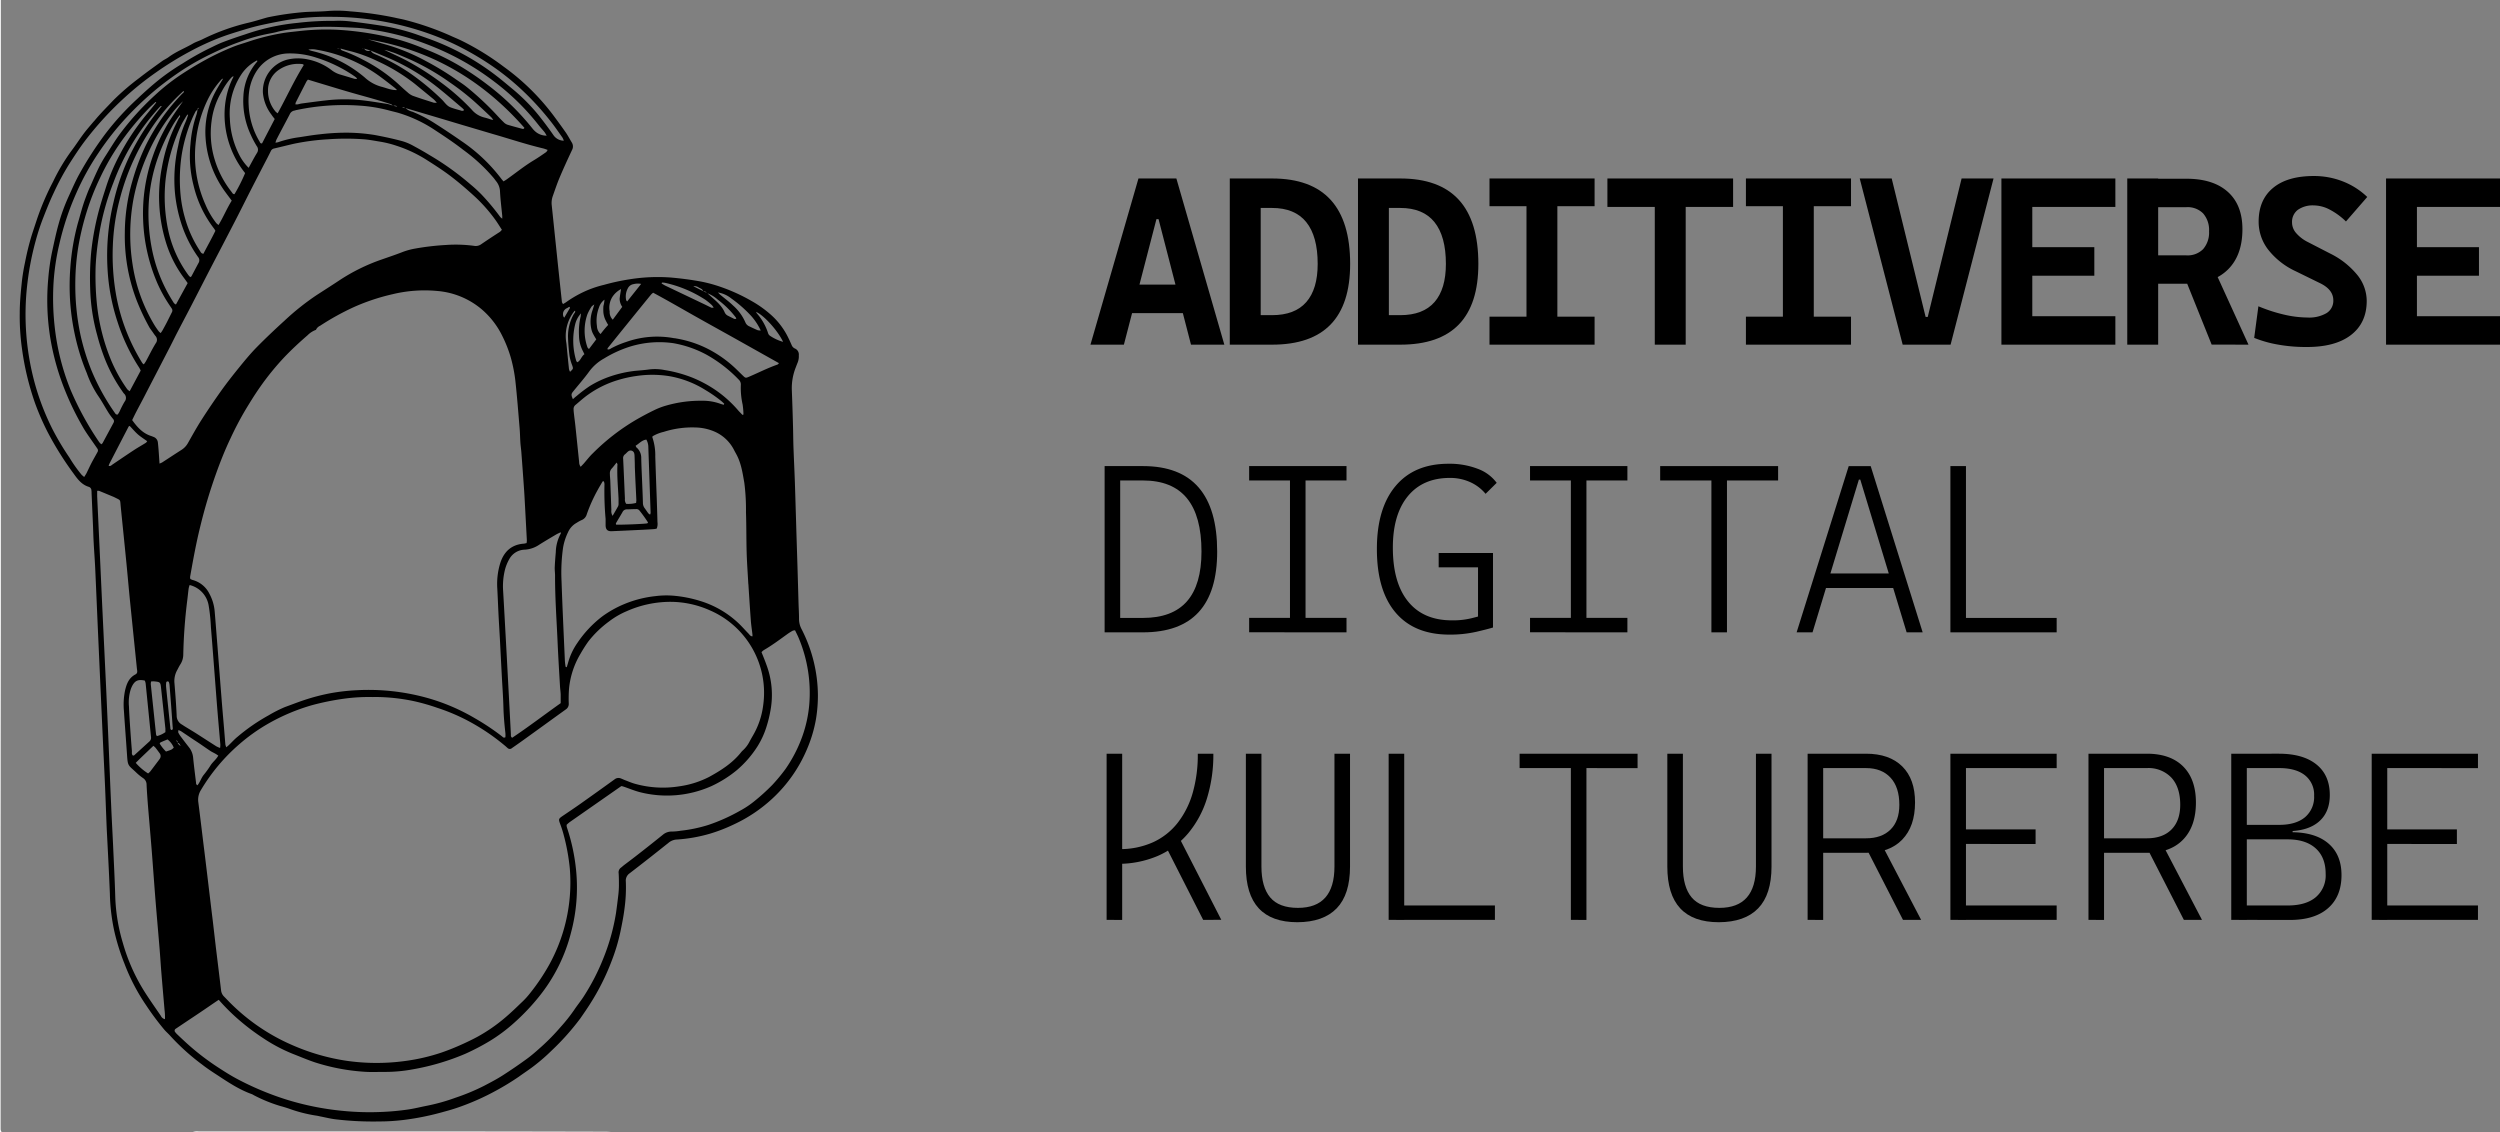 <?xml version="1.0" encoding="UTF-8"?> <svg xmlns="http://www.w3.org/2000/svg" id="Слой_1" data-name="Слой 1" viewBox="0 0 803.17 363.7"><rect x="0" y="0" width="803.17" height="363.7" fill="#808080" stroke="none"/><defs><style>.cls-1{fill:#fff;}</style></defs><path class="cls-1" d="M2.07,3.85c0,4.29,0,8.57,0,12.85l0,111.93q0,37.85,0,75.7Q2,256,2,307.75l0,57.59c0,.4,0,.81,0,1.21a1.61,1.61,0,0,0,.34,1H1.8V5.07c0-.4,0-.81,0-1.21Z" transform="translate(-1.8 -3.85)"></path><path class="cls-1" d="M63.71,367.55a4.21,4.21,0,0,1,1.86-.2l18,0q23.24,0,46.47,0,33.17,0,66.32.09c.85,0,1.7.09,2.55.14Z" transform="translate(-1.8 -3.85)"></path><path d="M182.69,101.54c.42-.26.73-.42,1-.62a35.82,35.82,0,0,1,7.25-4,34.76,34.76,0,0,1,4.95-1.57A70.13,70.13,0,0,1,204,93.59a56.93,56.93,0,0,1,13.3-.58c3.29.29,6.55.71,9.79,1.31A45.88,45.88,0,0,1,233.27,96a57.54,57.54,0,0,1,10.07,4.6,35.48,35.48,0,0,1,5.93,4.2,23.77,23.77,0,0,1,5.21,6.45c.6,1.11,1.13,2.27,1.64,3.43a2,2,0,0,0,1,1.11,2.09,2.09,0,0,1,1.31,2.21,5.31,5.31,0,0,1-.32,2.2q-.33.81-.63,1.62a18.16,18.16,0,0,0-1.3,7.11q.23,5.81.38,11.61c.07,2.31.07,4.62.15,6.93.14,3.82.33,7.63.46,11.44.14,4,.24,8,.37,12,.14,4.85.3,9.7.45,14.55q.18,6.08.35,12.14c.05,1.67.16,3.35.16,5a7,7,0,0,0,.8,3.33,47.13,47.13,0,0,1,5.27,21.34,47.1,47.1,0,0,1-.62,7.59,43.54,43.54,0,0,1-3,9.93,45.81,45.81,0,0,1-10.88,15.49,47.66,47.66,0,0,1-12.6,8.47,52.22,52.22,0,0,1-7.59,2.94,49.13,49.13,0,0,1-10.56,1.87,4.47,4.47,0,0,0-2.68,1q-6.24,5-12.54,9.84a2.84,2.84,0,0,0-1.24,2.65,50,50,0,0,1-.42,8.65c-.3,2.47-.79,4.91-1.29,7.34a60.82,60.82,0,0,1-2.88,9.62,74.37,74.37,0,0,1-6.83,13.61c-1,1.59-2.1,3.18-3.19,4.75a79.88,79.88,0,0,1-9.34,10.45,59.57,59.57,0,0,1-5.22,4.56c-1.67,1.32-3.48,2.48-5.2,3.73a83.65,83.65,0,0,1-7.23,4.42,78.74,78.74,0,0,1-10.7,4.89,61.19,61.19,0,0,1-5.94,1.89,85.58,85.58,0,0,1-12.88,2.66,65,65,0,0,1-8.13.52,101.75,101.75,0,0,1-14.18-.71c-1.54-.2-3.06-.58-4.59-.88-.51-.1-1-.24-1.53-.3A46,46,0,0,1,94.58,360c-.87-.29-1.76-.57-2.65-.8a47.88,47.88,0,0,1-8.34-3.37c-.31-.15-.6-.36-.92-.48-4-1.43-7.51-3.77-11-6.07-1.65-1.07-3.29-2.14-4.84-3.35a72.11,72.11,0,0,1-10.28-9.24c-.61-.7-1.32-1.3-1.93-2a86.09,86.09,0,0,1-5.9-7.92,63.57,63.57,0,0,1-6.94-13.34A69.81,69.81,0,0,1,38.52,303a62.26,62.26,0,0,1-1.42-12c-.28-6.88-.64-13.74-1-20.62-.2-4.62-.35-9.24-.55-13.86s-.44-9.24-.65-13.86q-.72-15.67-1.42-31.35c-.37-8.2-.71-16.4-1.08-24.6-.13-2.89-.36-5.77-.51-8.65-.1-1.74-.14-3.47-.21-5.2-.15-3.52-.31-7.05-.46-10.57,0-.29,0-.58-.05-.87a1.19,1.19,0,0,0-.87-1.17c-2.27-.69-3.59-2.48-4.86-4.26A102.14,102.14,0,0,1,17,142.46a82.62,82.62,0,0,1-3.87-8.89,88.53,88.53,0,0,1-4.29-17.84,75.33,75.33,0,0,1-.7-11.24c0-3.3.31-6.57.65-9.85a62.37,62.37,0,0,1,1.05-6.5A87,87,0,0,1,12,79.39c.55-1.71,1.12-3.41,1.68-5.11a84.26,84.26,0,0,1,5.18-12.09A62.18,62.18,0,0,1,24.9,52.1c1.22-1.6,2.3-3.32,3.51-4.94,1-1.38,2.17-2.7,3.26-4,.19-.23.4-.43.58-.65,1.88-2.28,4-4.36,6-6.48a78.5,78.5,0,0,1,8.26-7.1c2.4-1.89,4.9-3.66,7.38-5.45.66-.47,1.43-.79,2.07-1.27,2.43-1.8,5.26-2.88,7.85-4.38.9-.52,1.91-.82,2.85-1.27a69.45,69.45,0,0,1,14.61-5.33c2.08-.47,4.11-1.13,6.17-1.71.22-.06.45-.12.67-.16A96,96,0,0,1,99.44,7.74c2.53-.18,5.08-.13,7.61-.35a39.11,39.11,0,0,1,7.26.11,110.07,110.07,0,0,1,14.23,2c1.18.29,2.38.47,3.55.79a91.32,91.32,0,0,1,14.37,5c1.15.54,2.33,1,3.48,1.56a84.05,84.05,0,0,1,13.7,8.44,74.17,74.17,0,0,1,16,15.7c1.38,1.86,2.74,3.72,4.06,5.62.66,1,1.18,2,1.79,3a2.39,2.39,0,0,1,.07,2.46c-1.35,2.88-2.68,5.77-3.92,8.7-.85,2-1.55,4.11-2.28,6.17a6.53,6.53,0,0,0-.3,2.91q.54,5.1,1.06,10.18c.41,3.85.8,7.7,1.21,11.55.33,3.1.67,6.21,1,9.31A2.81,2.81,0,0,0,182.69,101.54Zm-117.06-63a.48.48,0,0,0-.41.56c-.2.19-.48.34-.59.57-.43.82-.83,1.65-1.19,2.5a50.52,50.52,0,0,0-3.22,11.13,52.56,52.56,0,0,0-.42,13,40.69,40.69,0,0,0,1.4,7.49,37.5,37.5,0,0,0,4.85,10.68c.23.38.42.84,1.1.91C68.41,82.92,69.8,80.48,71,78a6.81,6.81,0,0,0-.39-.66A36.37,36.37,0,0,1,64,63.5a38.06,38.06,0,0,1-1-13.41,37.79,37.79,0,0,1,1.94-9.47,8.52,8.52,0,0,0,.3-1.52l.46-.54,0-.15ZM131,38.19l-1.55,0c-.36-.54-.89-.41-1.4-.34-.21-.18-.4-.45-.64-.53q-2.72-.87-5.46-1.66c-2.76-.79-5.55-1.54-8.31-2.35-3.21-.93-6.4-1.92-9.61-2.88l-3.29-1a5,5,0,0,0-.47.58c-1.16,2.26-2.32,4.52-3.46,6.78a2,2,0,0,0-.09.59,3.89,3.89,0,0,0,.69,0c.45-.08.89-.23,1.35-.29,2.62-.34,5.25-.71,7.89-1a51.87,51.87,0,0,1,9.49-.21c3.4.26,6.75.85,10.11,1.36a12.27,12.27,0,0,1,1.81.58l1.44.33,1.51,0a.77.77,0,0,0,1,.35,4.66,4.66,0,0,0,2.24,1.22,42.78,42.78,0,0,1,7.5,3.92q4.23,2.7,8.35,5.57a53.84,53.84,0,0,1,12.76,12.08c.2.28.44.52.7.84.33-.21.63-.37.9-.56,3-2.11,5.78-4.4,8.91-6.27,1.34-.8,2.61-1.7,3.89-2.58a2.42,2.42,0,0,0,.47-.7,13.44,13.44,0,0,0-1.27-.45c-5.5-1.3-10.87-3.1-16.3-4.66-3.38-1-6.75-2-10.12-3q-9-2.7-18.09-5.38ZM58.8,242.47c.05-.29.18-.61-.42-.78l.45.75a2.24,2.24,0,0,0,1,1.06C59.52,242.87,59.31,242.52,58.8,242.47Zm60-223-.58,0,0,.07.58-.1c.49.87,1.26.86,2.09.67a3.62,3.62,0,0,0,.64.75,10.69,10.69,0,0,0,1.41.67,67.77,67.77,0,0,1,10.18,5.55,81.45,81.45,0,0,1,10.57,8.68c.91.87,1.58,2.06,2.79,2.55s2.42.76,3.63,1.13l.17,0c.23,0,.47.09.57-.33a7.12,7.12,0,0,0-.55-.56c-2.47-2.08-4.9-4.21-7.43-6.24a69.77,69.77,0,0,0-16.1-9.76c-2-.85-3.93-1.65-5.92-2.46ZM227.73,97.39,229,98c.47.43.93.86,1.4,1.27,1.64,1.45,3.33,2.86,4.22,4.94a2.18,2.18,0,0,0,1.07,1.09c.66.35,1.34.66,2,1a2.16,2.16,0,0,0,.64,0,1.68,1.68,0,0,0-.12-.43,29.57,29.57,0,0,0-5.75-5.7A11,11,0,0,0,228.9,98a1.33,1.33,0,0,0-1.22-.61c-.19-.72-.88-.86-1.4-1.16a2.39,2.39,0,0,0-1.74-.42ZM111.14,19.44h-.89v.12l.93-.14c.12.55.58.67,1,.82A49.22,49.22,0,0,1,118.36,23a51.7,51.7,0,0,1,11,7.48c1.11,1,2.2,2.05,3.34,3a5.81,5.81,0,0,0,1.71,1.14c2.23.8,4.48,1.5,6.74,2.22a4.16,4.16,0,0,0,1,0c-.48-.5-.75-.86-1.09-1.14-2-1.65-4-3.27-6-4.92a59.63,59.63,0,0,0-12.11-7.34,46,46,0,0,0-8.77-3.2C113.15,20,112.16,19.7,111.14,19.44Zm-7.75,90.35a7.42,7.42,0,0,0-2.76,1.75c-2.57,2.23-5.07,4.54-7.42,7a85.48,85.48,0,0,0-7.77,9.53c-1.67,2.36-3.18,4.81-4.68,7.28a104.27,104.27,0,0,0-4.92,9.36c-1.74,3.65-3.23,7.41-4.6,11.22a168.38,168.38,0,0,0-5.15,17.26c-1.3,5.28-2.27,10.63-3.22,16a2.27,2.27,0,0,0,.08.67,6,6,0,0,0,.66.3,8.43,8.43,0,0,1,5.47,4.45,14.41,14.41,0,0,1,1.7,5.78c.32,3.74.6,7.49.9,11.24q.63,8.2,1.28,16.42c.26,3.34.56,6.68.84,10,.14,1.67.26,3.34.41,5a4.57,4.57,0,0,0,.3.88c.38-.33.64-.53.88-.77.92-.88,1.77-1.84,2.75-2.63a60.92,60.92,0,0,1,10-6.89A42.37,42.37,0,0,1,93.35,231c2-.72,4-1.51,6-2.18a65.48,65.48,0,0,1,8.88-2.31,64.39,64.39,0,0,1,8.09-.91A70.42,70.42,0,0,1,138.81,228a64.39,64.39,0,0,1,15.59,6.62,76.4,76.4,0,0,1,8.64,5.77c.29.23.55.64,1.13.31a9.26,9.26,0,0,0,0-1.3c-.3-2.7-.55-5.39-.63-8.12-.09-3.58-.36-7.15-.55-10.73q-.3-5.72-.59-11.42c-.14-2.6-.31-5.19-.44-7.78-.14-2.78-.24-5.55-.39-8.32a22.79,22.79,0,0,1,.93-8.22c1.1-3.47,3.34-5.92,7.42-6.29.34,0,.66-.12,1.05-.19a6.5,6.5,0,0,0,.09-.9l-.6-11.25c-.09-1.56-.16-3.12-.27-4.68q-.42-6.13-.89-12.27c-.07-1-.24-2.06-.31-3.09-.11-1.56-.12-3.12-.25-4.68-.43-5.12-.82-10.25-1.38-15.36a48,48,0,0,0-1.44-7.31,41.26,41.26,0,0,0-2.79-7.09,26.48,26.48,0,0,0-6.79-8.66,25.29,25.29,0,0,0-14.07-5.71A43.65,43.65,0,0,0,128,98.35a67.12,67.12,0,0,0-12.32,4.07,82.58,82.58,0,0,0-11.06,6.1,2.58,2.58,0,0,0-1.32,1.32Zm18.31,118a58.72,58.72,0,0,0-9.17.5A81.9,81.9,0,0,0,102,230.41a64.11,64.11,0,0,0-14,5.91,58.06,58.06,0,0,0-9.31,6.62,59.81,59.81,0,0,0-12.31,14.68,5.83,5.83,0,0,0-.87,3.94c.7,5.39,1.32,10.79,2,16.18q.83,6.81,1.64,13.61c.33,2.75.66,5.51,1,8.26l1,8.61c.56,4.59,1.13,9.18,1.67,13.77a3.32,3.32,0,0,0,.94,2c.9.9,1.75,1.84,2.68,2.72a64.14,64.14,0,0,0,19.5,13,68.44,68.44,0,0,0,16.93,4.9,67.65,67.65,0,0,0,19.17.09A61.89,61.89,0,0,0,143.65,342c1.91-.66,3.8-1.41,5.65-2.22s4-1.82,5.92-2.86a53.14,53.14,0,0,0,8.95-6.21c1.94-1.64,3.76-3.43,5.59-5.18a24.17,24.17,0,0,0,2.1-2.31,65.76,65.76,0,0,0,6.48-9.61,54.6,54.6,0,0,0,6.52-21.75,54.21,54.21,0,0,0,0-9,66.42,66.42,0,0,0-2-10.9c-.28-1.06-.61-2.11-1-3.14-.69-1.87-.72-1.87.95-3s3.65-2.45,5.44-3.72q5.51-3.9,11-7.87a2,2,0,0,1,2-.3c.43.16.85.37,1.28.54,1.08.4,2.14.88,3.25,1.18a33.14,33.14,0,0,0,14.25.82,30,30,0,0,0,9.55-3c3.85-2.11,7.57-4.46,10.36-8a5.82,5.82,0,0,1,.6-.62,9.56,9.56,0,0,0,2-2.63c.32-.61.67-1.22,1-1.8a25.48,25.48,0,0,0,3.44-9.93,28.85,28.85,0,0,0-17.24-30.61,31.23,31.23,0,0,0-12.45-2.68,34.6,34.6,0,0,0-14.14,3,25.76,25.76,0,0,0-5.68,3.3,33.49,33.49,0,0,0-6.7,6.49,46.64,46.64,0,0,0-2.5,3.94A26.72,26.72,0,0,0,184.62,225a43.39,43.39,0,0,0-.1,4.84,2.08,2.08,0,0,1-.92,1.91q-4.17,3-8.31,6l-5.63,4.06c-1.12.8-2.25,1.6-3.39,2.38a1,1,0,0,1-1.42-.05c-.23-.18-.43-.38-.65-.57a68.57,68.57,0,0,0-10.82-7.48,62.5,62.5,0,0,0-11.1-4.84,67.29,67.29,0,0,0-7.49-2.14A61.2,61.2,0,0,0,121.7,227.77Zm-68.65-75a8.86,8.86,0,0,0,.87-.39c2.08-1.35,4.15-2.72,6.25-4.06a6.08,6.08,0,0,0,2.07-2.26c1.4-2.47,2.77-4.95,4.29-7.33q3.09-4.81,6.41-9.47c1.85-2.58,3.82-5.08,5.82-7.54,1.79-2.2,3.6-4.39,5.58-6.4,2.88-2.92,5.87-5.74,8.9-8.5a81.27,81.27,0,0,1,10.29-8.19c2.47-1.6,5-3.2,7.41-4.81a60.75,60.75,0,0,1,13.33-6.57c2.24-.78,4.48-1.53,6.69-2.39a22.5,22.5,0,0,1,4.32-1.19,82.77,82.77,0,0,1,9.81-1.14,44.2,44.2,0,0,1,9,.28,3,3,0,0,0,2.28-.5c2-1.37,4-2.69,6.05-4a4.51,4.51,0,0,0,.62-.66c-.76-1.16-1.44-2.3-2.22-3.36a50,50,0,0,0-6.68-7.49c-2.43-2.21-4.92-4.37-7.54-6.36-2.44-1.86-5-3.49-7.6-5.15a42.36,42.36,0,0,0-9.84-4.64,33.24,33.24,0,0,0-5.2-1.3c-1.77-.28-3.53-.64-5.31-.77a79.28,79.28,0,0,0-11.43,0A74.19,74.19,0,0,0,96.4,50c-2.2.49-4.37,1.06-6.57,1.56a1.43,1.43,0,0,0-1,.79c-.36.73-.72,1.45-1.09,2.17Q84.85,60.07,82,65.63c-1.59,3.14-3.16,6.3-4.78,9.43-2.49,4.83-5,9.63-7.51,14.45-2.18,4.21-4.33,8.43-6.51,12.64-1.43,2.77-2.9,5.52-4.33,8.29-.83,1.59-1.61,3.2-2.43,4.79q-3.86,7.47-7.73,14.93c-1,2-2.1,4-3.14,6-.45.86-.86,1.74-1.31,2.65,1.64,2.29,3.42,4.29,6.18,5.14.22.07.43.17.64.25A2.11,2.11,0,0,1,52.52,146c.1.86.17,1.73.24,2.59C52.86,149.9,52.94,151.21,53.05,152.78Zm19,172.28c-2,1.32-3.84,2.62-5.75,3.9-1.62,1.1-3.26,2.18-4.89,3.27l-3.16,2.12a.69.69,0,0,0-.22,1,6.13,6.13,0,0,0,.8.89c.84.8,1.68,1.59,2.53,2.37s1.63,1.47,2.47,2.18a79.76,79.76,0,0,0,7.92,5.9c2,1.3,4,2.58,6.07,3.69a94.31,94.31,0,0,0,15.78,6.65,89.28,89.28,0,0,0,18.14,3.68,87.28,87.28,0,0,0,13.33.33c2.54-.12,5.08-.36,7.6-.72,2.16-.3,4.3-.85,6.45-1.27a62,62,0,0,0,9-2.54,67.68,67.68,0,0,0,9.27-3.87c2-1.05,4-2.09,5.89-3.3q4-2.56,7.86-5.38c1.63-1.19,3.14-2.55,4.65-3.9a68.07,68.07,0,0,0,6.16-6.32,53.26,53.26,0,0,0,4.3-5.42c1.06-1.59,2.29-3.06,3.29-4.68a69.32,69.32,0,0,0,6.07-11.85,67.24,67.24,0,0,0,4.1-14.66q.42-3,.76-6c.1-.92.16-1.85.17-2.77,0-1.33,0-2.66-.09-4a1.86,1.86,0,0,1,.78-1.8c.32-.24.61-.52.93-.77,1.24-.94,2.49-1.87,3.72-2.83,3-2.32,5.91-4.63,8.85-7A4.33,4.33,0,0,1,217.7,271a18.41,18.41,0,0,0,2.76-.26,45.9,45.9,0,0,0,9-1.89,58.3,58.3,0,0,0,10.1-4.54,29,29,0,0,0,4.6-3.07,64.59,64.59,0,0,0,5.76-5.22,56.34,56.34,0,0,0,4.2-5.06,44.65,44.65,0,0,0,5.46-10.59,40.68,40.68,0,0,0,2.22-10.3,45.5,45.5,0,0,0-3.39-21.21c-.34-.84-.78-1.65-1.18-2.51a2.78,2.78,0,0,0-.74.12,18,18,0,0,0-1.61,1c-2.53,1.82-5,3.68-7.73,5.26a4.3,4.3,0,0,0-.7.64c.55,1.38,1.09,2.66,1.56,4a27.51,27.51,0,0,1,1.3,14.84,38.58,38.58,0,0,1-1.19,4.88,26.71,26.71,0,0,1-3,6.6,33.81,33.81,0,0,1-6.57,7.56,37.68,37.68,0,0,1-8.18,5.15,35.1,35.1,0,0,1-23.21,1.89c-1.61-.44-3.17-1.08-4.75-1.63-.32-.11-.64-.2-.88-.27a1.14,1.14,0,0,0-.27.11L184.78,268a11.71,11.71,0,0,0-.93.82,2.38,2.38,0,0,0,0,.5,6,6,0,0,0,.24.83,62.25,62.25,0,0,1,2.8,13.37,56.08,56.08,0,0,1-1.64,19.95A53.79,53.79,0,0,1,175,324a69.8,69.8,0,0,1-8,8.43,52.48,52.48,0,0,1-7.9,5.89,74.17,74.17,0,0,1-7.81,4.08,76.42,76.42,0,0,1-16.9,5,48.47,48.47,0,0,1-9.31.82c-2.08,0-4.17.1-6.24-.05a65.48,65.48,0,0,1-15.8-3c-2.42-.8-4.75-1.81-7.12-2.73a52,52,0,0,1-9.47-5A71.44,71.44,0,0,1,79,331.88,64.31,64.31,0,0,1,72.08,325.06ZM195.8,158.48l-.37,0c-.52.89-1.06,1.77-1.55,2.67a49.89,49.89,0,0,0-3.56,7.89,2.81,2.81,0,0,1-1.79,1.95,13.23,13.23,0,0,0-1.51.85,6.37,6.37,0,0,0-2.73,3,18.46,18.46,0,0,0-1.59,4.93,56.81,56.81,0,0,0-.49,10.9c.29,8.43.69,16.86,1.06,25.29a14.3,14.3,0,0,0,.19,1.73c0,.19,0,.49.42.5.16-.52.33-1.06.48-1.61a20.75,20.75,0,0,1,2.87-6.09,36,36,0,0,1,8-8.56,34.29,34.29,0,0,1,7.23-4.05,35.89,35.89,0,0,1,9.88-2.51,27.87,27.87,0,0,1,5.7-.15,40.56,40.56,0,0,1,9.16,1.84,31.25,31.25,0,0,1,11.85,7c1.13,1.07,2.15,2.25,3.24,3.36.34.34.57.86,1.25.87a5,5,0,0,0,0-.57c-.17-1.49-.41-3-.52-4.47-.28-3.75-.51-7.5-.76-11.25,0-.17,0-.34-.05-.51-.18-3.35-.43-6.69-.53-10-.13-4.33-.07-8.67-.22-13a68.74,68.74,0,0,0-.53-9.51c-.55-3.13-1-6.29-2.54-9.14-.27-.51-.56-1-.82-1.53a12.69,12.69,0,0,0-6.21-5.8,16.31,16.31,0,0,0-6.23-1.33,30,30,0,0,0-10.09,1.41,12.69,12.69,0,0,0-3.62,1.44c0,.2-.08.33,0,.42a18.06,18.06,0,0,1,.9,6.15q.22,6.66.47,13.34c.08,2.54.17,5.09.23,7.63a4.06,4.06,0,0,1-.24,2.1,5.8,5.8,0,0,1-.81.16c-1.44.1-2.88.18-4.33.25-3.11.15-6.23.3-9.35.43-1.31.05-1.89-.53-1.93-1.86,0-.69,0-1.39,0-2.08a98.44,98.44,0,0,1-.36-11.26A4,4,0,0,0,195.8,158.48Zm-141,172.79a17.66,17.66,0,0,0-.13-2.86c-.33-3.91-.68-7.83-1-11.74-.22-2.6-.37-5.19-.58-7.78-.45-5.48-.94-10.95-1.38-16.42-.41-5.18-.77-10.37-1.18-15.56-.39-4.89-.83-9.79-1.23-14.68-.16-2.08-.31-4.15-.41-6.23a2.49,2.49,0,0,0-1.14-2.18,17.42,17.42,0,0,1-2.41-2c-2.4-2.22-2.49-1.88-2.73-5.44-.32-4.73-.69-9.46-1-14.18a22.46,22.46,0,0,1,.34-6.39c.49-2.2,1.24-4.23,3.44-5.33a1,1,0,0,0,.49-1c0-.29-.07-.58-.1-.86q-1.14-11.13-2.27-22.26c-.38-3.85-.71-7.71-1.09-11.56-.6-6.1-1.23-12.19-1.84-18.29-.22-2.31.07-1.83-2-2.9-.21-.1-.42-.2-.64-.28-1.44-.6-2.87-1.2-4.32-1.79a2.23,2.23,0,0,0-.6,0c0,.63,0,1.2,0,1.76q.8,17.16,1.58,34.3.38,8,.76,15.93c.23,4.91.48,9.82.69,14.72q.39,8.67.75,17.33c.23,5.66.45,11.32.71,17,.18,4.27.42,8.54.62,12.81.25,5.54.54,11.08.7,16.63a58.25,58.25,0,0,0,2.46,14.84,59.89,59.89,0,0,0,7.06,15.77c1.65,2.57,3.41,5.08,5.14,7.6A1.8,1.8,0,0,0,54.79,331.27ZM182.94,49.05a6.36,6.36,0,0,0-.44-1c-1.31-1.84-2.57-3.71-4-5.48a89.68,89.68,0,0,0-9.65-10.41,80.53,80.53,0,0,0-9.66-7.6c-2.06-1.39-4.18-2.68-6.35-3.9a86.79,86.79,0,0,0-8.55-4.2,94,94,0,0,0-35.6-7.2,80.32,80.32,0,0,0-15,1.07q-3.84.68-7.64,1.51c-1.81.39-3.6.87-5.36,1.4-2.71.83-5.43,1.63-8.07,2.64a81.73,81.73,0,0,0-9.75,4.48A104.24,104.24,0,0,0,52,27.06a98.33,98.33,0,0,0-9.88,7.88A104.87,104.87,0,0,0,28.9,49.37c-1.73,2.31-3.3,4.74-4.86,7.17a84.06,84.06,0,0,0-5,9.3c-1.19,2.5-2.22,5.08-3.23,7.66a72.71,72.71,0,0,0-2.46,7.39,91.75,91.75,0,0,0-2.72,13.76,84,84,0,0,0,2.57,33.14,80.18,80.18,0,0,0,5.49,14,85.51,85.51,0,0,0,5.42,9.07A44.3,44.3,0,0,0,28,156.36a9.08,9.08,0,0,0,.85.73c.3-.49.56-.86.76-1.25.56-1.14,1.08-2.3,1.67-3.42s1.23-2.21,1.84-3.33A1,1,0,0,0,33.1,148c-.66-.95-1.32-1.9-2-2.87-1-1.44-2-2.86-2.83-4.36a89.6,89.6,0,0,1-5.4-11.05,80,80,0,0,1-5-17.83,76.37,76.37,0,0,1-.57-18.5,69.86,69.86,0,0,1,1.18-8.4c.65-3,1.29-6.1,2.13-9.1a59.36,59.36,0,0,1,3.11-8.64c1.11-2.41,2.15-4.86,3.42-7.2a111.83,111.83,0,0,1,8.54-13.24A86.34,86.34,0,0,1,45.91,35.61c2.26-2.15,4.59-4.23,7-6.17a71.39,71.39,0,0,1,7.56-5.21,88.65,88.65,0,0,1,8.11-4.61c1.57-.74,3.1-1.56,4.71-2.18,2.37-.92,4.78-1.74,7.2-2.52A72.22,72.22,0,0,1,97.38,11.2a94,94,0,0,1,10.2-.65c.52,0,1,0,1.56,0a32.2,32.2,0,0,1,6,.28c2.87.33,5.73.73,8.58,1.17A67.29,67.29,0,0,1,135,14.69c1.42.49,2.83,1,4.24,1.5a79.81,79.81,0,0,1,22.11,12.08c1.87,1.44,3.69,3,5.5,4.49A59.4,59.4,0,0,1,175,41.08c1.59,2,3.08,4,4.55,6.11A4.07,4.07,0,0,0,182.94,49.05Zm-1,125.79c-.59.29-1.07.49-1.51.75-1.79,1.06-3.58,2.12-5.34,3.22a9.24,9.24,0,0,1-4.65,1.63,5.8,5.8,0,0,0-5,3A13.71,13.71,0,0,0,164,187a22,22,0,0,0-.56,6.71c.31,5.19.58,10.38.87,15.56q.36,6.49.7,13,.47,8.73.92,17.47c0,.39-.08.82.42,1.13,5.29-3.54,10.36-7.42,15.58-11.12,0-.92,0-1.78,0-2.64s-.17-1.84-.22-2.76c-.28-4.84-.58-9.69-.79-14.53-.31-7-.82-14-.8-21,0-.92-.14-1.84-.1-2.76.07-1.62.2-3.23.34-4.84a12.94,12.94,0,0,1,1.6-5.95S182,175.16,181.93,174.84ZM34.34,146.59c.24-.22.36-.28.41-.37,1.18-2.18,2.35-4.37,3.53-6.56a1,1,0,0,0-.09-1.14,22.75,22.75,0,0,1-1.45-1.94c-1.2-1.9-2.25-3.91-3.54-5.75a33.07,33.07,0,0,1-3.52-7.13,68.86,68.86,0,0,1-3-8.86,75,75,0,0,1-2.36-14.35,77,77,0,0,1,.08-10.74,74.65,74.65,0,0,1,2.36-14c.8-2.72,1.47-5.47,2.46-8.12.51-1.36,1-2.7,1.63-4,.93-2.11,1.86-4.23,2.88-6.3a42.46,42.46,0,0,1,2.19-3.74c1.46-2.28,2.86-4.63,4.47-6.8A88.71,88.71,0,0,1,51.56,34.46,66.42,66.42,0,0,1,59.69,28q4-2.66,8.15-4.93a82.57,82.57,0,0,1,8.93-4.21c1.55-.62,3.17-1.06,4.76-1.6a71.71,71.71,0,0,1,10.91-2.75c1.7-.29,3.43-.44,5.15-.64a76.3,76.3,0,0,1,12.46-.46,96.18,96.18,0,0,1,20.15,3.27,73.8,73.8,0,0,1,8,2.86,76.51,76.51,0,0,1,11.51,5.61,91.87,91.87,0,0,1,8.73,5.94,80.6,80.6,0,0,1,14.39,14,7,7,0,0,0,.94,1,5.41,5.41,0,0,0,3.66,1.34,12.91,12.91,0,0,0-.7-1.15c-.62-.76-1.3-1.47-1.9-2.25a76.65,76.65,0,0,0-14.19-13.92,85.15,85.15,0,0,0-16.77-10,100.62,100.62,0,0,0-10.53-4,81.89,81.89,0,0,0-11.48-2.62,44.52,44.52,0,0,0-5.15-.68c-3.46-.19-6.93-.36-10.39-.35A71.82,71.82,0,0,0,98,13,43.87,43.87,0,0,0,91.17,14c-1,.31-2.14.5-3.21.71a57.63,57.63,0,0,0-8.51,2.36,88.19,88.19,0,0,0-9.59,4,82.66,82.66,0,0,0-8.94,4.95q-4.35,2.84-8.42,6.1a101.79,101.79,0,0,0-10.1,9.49,90.22,90.22,0,0,0-9,11.42,82.41,82.41,0,0,0-7.17,13.05,89.19,89.19,0,0,0-5.39,16.27A74.67,74.67,0,0,0,19,94.72a83.17,83.17,0,0,0,.38,14.2,75.85,75.85,0,0,0,5.13,20.27,97.74,97.74,0,0,0,9.16,16.7A7,7,0,0,0,34.34,146.59Zm56-96.9a7.73,7.73,0,0,0,.81-.15A34.07,34.07,0,0,1,98,47.93c2.11-.32,4.22-.69,6.34-.91a73,73,0,0,1,8-.54,57.14,57.14,0,0,1,9.84.74c3,.56,6,1.2,8.94,2a16.76,16.76,0,0,1,3.19,1.32c1.84,1,3.64,2,5.41,3.09a88.69,88.69,0,0,1,13.23,9.46,44.47,44.47,0,0,1,3.57,3.28,73.55,73.55,0,0,1,6,7.2,3.89,3.89,0,0,0,.64.53c0-.42,0-.64,0-.85-.25-2.59-.58-5.17-.72-7.77a5.53,5.53,0,0,0-1.19-3.34c-.29-.36-.55-.74-.84-1.1A55.51,55.51,0,0,0,150.63,52c-2.87-2.24-5.9-4.26-8.94-6.25a43.82,43.82,0,0,0-11.52-5.52c-1-.32-2.13-.55-3.18-.84a48.8,48.8,0,0,0-9.74-1.61,72.65,72.65,0,0,0-20.16,1.42c-.22,0-.44.14-.67.17a2,2,0,0,0-1.55,1.23C93.47,43.29,92,46,90.61,48.71A6.82,6.82,0,0,0,90.3,49.69Zm144,84.18.13-.31-.74-.7a43.2,43.2,0,0,0-5.24-3.67,32.17,32.17,0,0,0-11.72-4.5,34.53,34.53,0,0,0-10.35-.07,38.33,38.33,0,0,0-6.25,1.38,32.75,32.75,0,0,0-9.43,4.64c-1.42,1-2.7,2.17-4,3.26a1.66,1.66,0,0,0-.66,1.52c0,.51.07,1,.13,1.55.14,1.26.32,2.52.45,3.78.41,3.85.8,7.7,1.2,11.55a2.44,2.44,0,0,0,.5,1.52c.33-.36.64-.68.94-1,1-1.13,1.89-2.33,3-3.38a68.71,68.71,0,0,1,13.93-10.77c1.84-1.06,3.73-2.07,5.65-3a23.19,23.19,0,0,1,3.86-1.5,39.64,39.64,0,0,1,11.62-1.57,16.44,16.44,0,0,1,5.94,1A10.88,10.88,0,0,0,234.25,133.87ZM62.72,191.8a7.91,7.91,0,0,0-.31,1.09c-.19,1.43-.32,2.87-.51,4.3a168.17,168.17,0,0,0-1.22,16.94,5.9,5.9,0,0,1-.9,3.1c-.38.58-.68,1.21-1,1.81a7.23,7.23,0,0,0-.93,4.33c.29,3.45.55,6.91.71,10.37a3.22,3.22,0,0,0,1.62,2.85c.3.17.58.38.87.56,1.23.76,2.47,1.49,3.69,2.26,2.2,1.4,4.37,2.82,6.56,4.21a10,10,0,0,0,1.21.53,7.27,7.27,0,0,0,.08-1.12c-.28-3.28-.58-6.56-.85-9.85-.31-3.74-.59-7.48-.88-11.23-.43-5.53-.84-11.06-1.3-16.59a57,57,0,0,0-.71-6.89A8.13,8.13,0,0,0,62.72,191.8Zm189.35-71.27-13.54-7.6c-4.48-2.51-9-5-13.45-7.51s-8.89-5.09-13.44-7.53a5.66,5.66,0,0,0-.7.62q-7,8.59-13.94,17.22c-.05.06,0,.21,0,.4a1.65,1.65,0,0,0,1.09-.34A29.29,29.29,0,0,1,203,113.7a29.69,29.69,0,0,1,15.35-1.2c.29,0,.58.07.86.12a35.36,35.36,0,0,1,9.38,3,38.14,38.14,0,0,1,9.86,6.94c.71.69,1.4,1.38,2.11,2.06s.84.71,1.82.29c3.08-1.31,6.05-2.84,9.22-3.94C251.71,120.91,251.78,120.8,252.07,120.53Zm-11.75,16.61.33-.11a25.13,25.13,0,0,0-.27-3.23,24.34,24.34,0,0,1-.58-6.19,2.15,2.15,0,0,0-.72-1.85,44,44,0,0,0-10.23-7.92,35.08,35.08,0,0,0-10.75-3.74,31.91,31.91,0,0,0-13.56,1,37.52,37.52,0,0,0-8.66,3.91,14.81,14.81,0,0,0-4.78,4.18c-1.59,2.2-3.39,4.24-5.1,6.35-.73.88-.76,1.18-.14,2.55.4-.35.77-.7,1.17-1a45.56,45.56,0,0,1,4.27-3.23,32.32,32.32,0,0,1,6.74-3.14,37.69,37.69,0,0,1,7.93-1.74c1.5-.13,3-.24,4.48-.45a15.63,15.63,0,0,1,4.83.2,42,42,0,0,1,9,2.46,40.34,40.34,0,0,1,7,3.7,37.81,37.81,0,0,1,7.84,7C239.53,136.32,239.93,136.72,240.32,137.14ZM52,36.78l-.22-.18c-.71.67-1.45,1.32-2.13,2A91.11,91.11,0,0,0,40.8,49.24a76.1,76.1,0,0,0-6.88,11.81,79.53,79.53,0,0,0-4.25,10.79,86.3,86.3,0,0,0-2.74,11.45A76,76,0,0,0,26,94.15a77.17,77.17,0,0,0,1.64,17.22,72.69,72.69,0,0,0,3.45,11.25,70.72,70.72,0,0,0,7.65,13.94c.19.29.41.58.92.43.17-.29.4-.62.58-1a33.05,33.05,0,0,1,1.58-3.08,1.88,1.88,0,0,0-.2-2.63c-.19-.21-.34-.47-.51-.7a50.17,50.17,0,0,1-5.59-10.34,67.76,67.76,0,0,1-2.5-7.74,61.77,61.77,0,0,1-2.25-15A92.85,92.85,0,0,1,31.08,85a85.7,85.7,0,0,1,2-11.6c.83-3.42,1.93-6.78,3-10.12A63.16,63.16,0,0,1,40,54.07a75.53,75.53,0,0,1,8.75-13.29C49.85,39.45,50.94,38.11,52,36.78Zm-5,86.13a7.51,7.51,0,0,0-.48-.94,61,61,0,0,1-6.95-14.68,65.38,65.38,0,0,1-3.22-17,72.67,72.67,0,0,1,1.93-21.5,70.69,70.69,0,0,1,6.24-17A78.48,78.48,0,0,1,53,38.91c.27-.34.53-.69.79-1a.72.72,0,0,0-.63.26c-1,1.08-1.92,2.16-2.84,3.26A74.27,74.27,0,0,0,38.24,62.52a81.36,81.36,0,0,0-4.8,18,85.91,85.91,0,0,0-.91,8.78,90.81,90.81,0,0,0,.36,11.78,64.47,64.47,0,0,0,4.64,18.59,48.13,48.13,0,0,0,5.14,9.22,4.28,4.28,0,0,0,.79.65Zm1-2a10.78,10.78,0,0,0,.68-1c1.06-1.93,2-3.9,3.16-5.78a1.8,1.8,0,0,0-.1-2.35c-.28-.36-.55-.74-.81-1.13-.45-.66-1-1.31-1.34-2a71.36,71.36,0,0,1-4.07-8.78,57.8,57.8,0,0,1-3.62-21.22,60.37,60.37,0,0,1,2.41-16.57,71.1,71.1,0,0,1,4.39-11.65,70.75,70.75,0,0,1,5.53-9.2,69.67,69.67,0,0,1,6-7.17c.25-.27.68-.43.66-.92-.12,0-.25,0-.32.11a63,63,0,0,0-7.41,8,74.07,74.07,0,0,0-12.9,26.65,68.59,68.59,0,0,0-2.21,14.89,74,74,0,0,0,.91,15,62.29,62.29,0,0,0,8.57,22.71A2,2,0,0,0,48,120.9ZM60.6,36.38a28.27,28.27,0,0,0-3.81,4.22A60.58,60.58,0,0,0,49.1,53.72a66.75,66.75,0,0,0-4.37,13.85,62.18,62.18,0,0,0-.34,21.21,52.85,52.85,0,0,0,7,19.46c.41.69.89,1.35,1.36,2a5.12,5.12,0,0,0,.66.62A9.94,9.94,0,0,0,54,110c.48-.86.95-1.72,1.4-2.59.55-1.08,1.08-2.17,1.63-3.25A1.12,1.12,0,0,0,57,103c-.24-.39-.52-.76-.77-1.15a45.17,45.17,0,0,1-3.92-7.12,56.4,56.4,0,0,1-4.52-20,55,55,0,0,1,3.07-20.6,56.7,56.7,0,0,1,4-9C56.55,42,58.59,39.24,60.6,36.38Zm-1,4.41A25.43,25.43,0,0,0,57,44.68,59.47,59.47,0,0,0,52.71,54a53.36,53.36,0,0,0-3.16,15.91,58.78,58.78,0,0,0,1,13.63,49,49,0,0,0,6.7,17c.26.42.48.92,1.08,1.13l3.76-6.87c-.43-.6-.81-1.16-1.23-1.71a37.45,37.45,0,0,1-6-12.23,49.9,49.9,0,0,1-1.07-23.17c.28-1.53.61-3.06,1-4.56a51.16,51.16,0,0,1,3-8.3c.48-1,1-2,1.45-2.95C59.49,41.55,59.78,41.3,59.59,40.79ZM76.25,68.31c-.7-.94-1.33-1.76-1.94-2.6a32.86,32.86,0,0,1-6.47-17.63,27.35,27.35,0,0,1,3.23-14.86c.75-1.4,1.61-2.75,2.42-4.12a1.29,1.29,0,0,0-.68.43,27.88,27.88,0,0,0-4.48,6.76,39.75,39.75,0,0,0-3.54,12.44,38.47,38.47,0,0,0,3,20.82,26.61,26.61,0,0,0,3.51,6,7.08,7.08,0,0,0,.7.59C73.59,73.53,74.66,70.85,76.25,68.31Zm40.24-39.07c-.13-.3-.14-.37-.18-.4-.22-.18-.44-.37-.68-.53a45.43,45.43,0,0,0-12.25-5.95,26.92,26.92,0,0,0-9-1.34A12.39,12.39,0,0,0,84.5,26.3a15.8,15.8,0,0,0-2.6,6.54,22.41,22.41,0,0,0-.21,4.84,24.85,24.85,0,0,0,3.5,11.65c.15.27.24.68.8.59,1.32-2.56,2.67-5.15,4.07-7.84-.34-.44-.71-.87-1-1.33a13.49,13.49,0,0,1-2.8-7.14A10.49,10.49,0,0,1,94.11,23a15.06,15.06,0,0,1,6.51-.08,18.71,18.71,0,0,1,7.95,3.65,8.24,8.24,0,0,0,2.64,1.26l4.47,1.34A7.05,7.05,0,0,0,116.49,29.24ZM62.24,40.73l-.18-.09a6.25,6.25,0,0,0-.4.5c-.57,1-1.22,2-1.69,3A56.12,56.12,0,0,0,55,61.57a51.78,51.78,0,0,0,.83,16.19A37.8,37.8,0,0,0,62.4,92.34a4,4,0,0,0,.55.54c.19-.13.32-.18.36-.27.76-1.42,1.5-2.85,2.27-4.27a1.61,1.61,0,0,0-.14-1.91,39.43,39.43,0,0,1-5.14-10,47.35,47.35,0,0,1-2.24-10.11,48.27,48.27,0,0,1,1-15.67,34.91,34.91,0,0,1,2.34-7.59C61.72,42.33,62,41.52,62.24,40.73ZM76.87,28.42c-.22,0-.29,0-.32,0a5.59,5.59,0,0,0-.52.45,22.3,22.3,0,0,0-3,4.4,24.31,24.31,0,0,0-3.27,9.6A29,29,0,0,0,70.8,55.21a31.33,31.33,0,0,0,5.34,10.22c.27.33.44.85,1,.79a52.94,52.94,0,0,0,3.41-6.76C73,50.05,72.13,37.25,76.87,28.42Zm4.81,29.35c.94-1.68,1.75-3.27,2.68-4.78a1.86,1.86,0,0,0-.09-2.22,32.32,32.32,0,0,1-2-3.82A25.59,25.59,0,0,1,80,34.65a18.21,18.21,0,0,1,4.21-10.76c.13-.16.38-.28.17-.64a13.46,13.46,0,0,0-5.06,4.53,22.76,22.76,0,0,0-3.67,14.16,27.75,27.75,0,0,0,3,11.64A16.26,16.26,0,0,0,81.68,57.77Zm-37.2,188.8c.14,0,.3,0,.36,0q2.49-2.26,5-4.55a1.57,1.57,0,0,0,.47-1.41q-.85-8.59-1.72-17.21a4.11,4.11,0,0,0-.27-.9c-2.13-.46-3.15,0-4.07,1.74a9,9,0,0,0-.46,1.11,14.09,14.09,0,0,0-.56,5.47c.08,2.13.22,4.26.36,6.39.18,2.64.37,5.29.59,7.93C44.18,245.62,44.06,246.18,44.48,246.57ZM120,16.5c1.94.56,3.87,1.14,5.81,1.67a64.06,64.06,0,0,1,12.79,5.28,91.78,91.78,0,0,1,9.76,5.95c1.14.79,2.31,1.54,3.39,2.41a92.81,92.81,0,0,1,9.64,9c.74.81,1.5,1.61,2.29,2.37a3,3,0,0,0,1.14.73c1.55.47,3.11.88,4.68,1.3.25.06.56.19.77-.3C156.82,29.58,140.2,19.82,120,16.5ZM99.41,24.71c-.22-.14-.31-.25-.4-.26a11,11,0,0,0-7.43,1.71A7.89,7.89,0,0,0,87.9,33a10.25,10.25,0,0,0,2.43,6.7,4.14,4.14,0,0,0,.68.55C93.86,35.07,96.27,29.76,99.41,24.71ZM71.93,246.6c-.35-.23-.62-.43-.91-.59-.5-.29-1-.51-1.52-.83-1.53-1-3-2.08-4.57-3.1s-3.35-2.24-5-3.34a4.25,4.25,0,0,0-.84-.32c0,.38-.07.63,0,.8a8.46,8.46,0,0,0,.82,1.31c.86,1.16,1.74,2.3,2.63,3.44a6.21,6.21,0,0,1,1.31,3.31c.26,2.64.6,5.27.92,7.91,0,.31,0,.7.46.95.85-1,1.19-2.3,2-3.32a30.42,30.42,0,0,0,2.22-3.08C70.15,248.63,71.26,247.85,71.93,246.6ZM160.28,42.37a7.57,7.57,0,0,0-.65-.85c-1.89-1.78-3.77-3.58-5.71-5.3a80.15,80.15,0,0,0-7.51-5.83,76.54,76.54,0,0,0-11.94-7c-1.67-.77-3.38-1.48-5.08-2.19a19.71,19.71,0,0,0-1.95-.7,10.56,10.56,0,0,0-2.15-.61c2.5,1.19,4.88,2.24,7.17,3.44a89.93,89.93,0,0,1,11.08,7.07,71.31,71.31,0,0,1,9.83,8.7,7.61,7.61,0,0,0,4,2.49,20.61,20.61,0,0,1,2,.6C159.59,42.28,159.81,42.3,160.28,42.37Zm-30.94-9.59a6.61,6.61,0,0,0-.7-.7c-1.59-1.24-3.18-2.49-4.81-3.68a48.21,48.21,0,0,0-20.41-8.6,6.63,6.63,0,0,0-2.55,0,5.58,5.58,0,0,0,1.28.45A40.11,40.11,0,0,1,119,28.76a12.81,12.81,0,0,0,5.52,3C126.06,32.17,127.54,32.86,129.34,32.78Zm76.83,132.64c0-.39.08-.61.07-.84-.09-2.08-.2-4.15-.3-6.23-.07-1.5-.13-3-.19-4.5,0-1.15-.05-2.31-.09-3.46a3.55,3.55,0,0,0-.1-.86,1.2,1.2,0,0,0-1.92-.68c-.37.27-.66.65-1,.92a1.53,1.53,0,0,0-.64,1.5c.21,4.27.38,8.54.57,12.81a2.35,2.35,0,0,0,.41,1.64A10,10,0,0,0,206.17,165.42ZM43.46,140.68c-.13.07-.27.11-.32.19q-3.12,6-6.21,12a4.25,4.25,0,0,0-.22.66c.61.17.92-.23,1.28-.48,2.29-1.54,4.57-3.11,6.88-4.62,1.25-.82,2.56-1.55,3.82-2.34a2.19,2.19,0,0,0,.4-.49c-1.06-.77-2.1-1.41-3-2.2S44.33,141.57,43.46,140.68ZM206,147.05c.15.32.17.46.25.52a4.36,4.36,0,0,1,1.56,3.51c.06,2.88.22,5.77.33,8.66.08,1.9.16,3.81.21,5.71a2.78,2.78,0,0,0,.53,1.62c.42.55.78,1.14,1.2,1.69a2.63,2.63,0,0,0,.57.42,1.87,1.87,0,0,0,.17-.57q-.36-10.49-.73-21a4.94,4.94,0,0,0-.64-2.53C208,145.24,207.14,146.38,206,147.05ZM50.34,222.79a4.72,4.72,0,0,0-.1.84q.84,8.1,1.7,16.19a2.08,2.08,0,0,0,.26.52,8.3,8.3,0,0,0,2.74-1.28c0-.42,0-.76,0-1.1q-.67-6.37-1.36-12.75c-.23-2.25-.21-2.26-2.42-2.47A7.17,7.17,0,0,0,50.34,222.79ZM210,171.72a43.23,43.23,0,0,0-2.8-3.9,1.25,1.25,0,0,0-1.09-.41c-1,0-1.95.07-2.93.08a1.51,1.51,0,0,0-1.38.86c-.68,1.2-1.41,2.37-2.1,3.57-.07.12,0,.31,0,.47,1.4.1,9.09-.2,10-.4C209.8,172,209.87,171.85,210,171.72ZM49.38,252.34a6.78,6.78,0,0,0,.66-.6c.91-1.18,1.8-2.38,2.7-3.57.14-.19.28-.37.4-.56a1.46,1.46,0,0,0-.06-1.77c-.43-.6-.87-1.21-1.34-1.79a6,6,0,0,0-.66-.59c-1.92,1.84-3.79,3.58-5.67,5.47A18.08,18.08,0,0,0,49.38,252.34Zm149.23-82.76c.66-1.14,1.24-2.11,1.77-3.1a1.84,1.84,0,0,0,.14-.85c0-.51,0-1,0-1.55-.16-3.68-.55-7.36-.35-11.05,0-.14-.13-.29-.27-.58-.64.79-1.07,1.39-1.57,1.93a2.21,2.21,0,0,0-.59,1.74c0,.75.1,1.49.13,2.24.12,3.11.22,6.22.34,9.33A2.87,2.87,0,0,0,198.61,169.58Zm33.85-71.77c.43.44.58.61.75.75,1.37,1.14,2.82,2.2,4.09,3.43a15.4,15.4,0,0,1,3.95,5.39,2.36,2.36,0,0,0,1.29,1.32c.88.43,1.76.84,2.66,1.23a4.15,4.15,0,0,0,1,.1,19.16,19.16,0,0,0-3-4.6,40.7,40.7,0,0,0-6.46-5.7A9.23,9.23,0,0,0,232.46,97.81Zm-42.9,19.83c-.23-.44-.35-.7-.49-1a11,11,0,0,1-1.26-5,21.72,21.72,0,0,1,.55-6.18c0-.25.06-.5.1-.93a7.92,7.92,0,0,0-1.82,3.29,22.35,22.35,0,0,0,.29,11.95c0,.15.2.26.36.46C188.36,119.68,188.55,118.39,189.56,117.64Zm24.9-23-.1.3c.44.25.86.53,1.31.74L228,101.56c.78.37,1.54.77,2.33,1.13.16.07.38,0,.76,0a5.43,5.43,0,0,0-.61-.84,24.47,24.47,0,0,0-2-1.65,39,39,0,0,0-13-5.48A4.9,4.9,0,0,0,214.46,94.63ZM191,116l2.36-3.12c-.34-.58-.65-1.06-.91-1.57a5.85,5.85,0,0,1-.59-1.42,10.9,10.9,0,0,1,.21-6.12c.21-.57.37-1.17.66-2.13-.5.4-.77.52-.89.73a15.21,15.21,0,0,0-1.31,2.41,16,16,0,0,0,0,10.65C190.57,115.55,190.73,115.66,191,116Zm7.65-9.43,3.06-4.14a4.65,4.65,0,0,1-.84-2.61c.1-1,.27-1.89.45-3.1a7.41,7.41,0,0,0-2.89,2.69,6.59,6.59,0,0,0-.76,4.5A3.39,3.39,0,0,0,198.65,106.54ZM196,100.12a5,5,0,0,0-1.77,2.53,11.81,11.81,0,0,0-.65,5.94,3.62,3.62,0,0,0,1.17,2.58,32.1,32.1,0,0,1,2.44-2.93,18.62,18.62,0,0,1-1-1.86,8,8,0,0,1-.53-2,13.72,13.72,0,0,1,0-2.22A10,10,0,0,0,196,100.12Zm57.39,13.57c-1.69-3.62-6.21-8.58-8.68-9.64a2.46,2.46,0,0,0,.23.46,17.87,17.87,0,0,1,3.63,6.4,1.53,1.53,0,0,0,.6.81A14.44,14.44,0,0,0,253.43,113.69ZM57,238.39c.46-.25.29-.69.27-1q-.46-6.72-1-13.44a3.46,3.46,0,0,0-.23-1,.48.48,0,0,0-.43-.19c-.14,0-.37.15-.39.26a6.21,6.21,0,0,0-.07,1.36c.2,2.12.43,4.24.65,6.36q.35,3.44.72,6.87C56.55,237.87,56.48,238.28,57,238.39ZM186.57,103.73c-.08,0-.16,0-.19,0A12.91,12.91,0,0,0,183.74,114c.06.34.08.69.11,1,.24,2.46.48,4.93.74,7.39a3.46,3.46,0,0,0,.35.91c1.09-1,1.05-1,.68-2.1a15,15,0,0,1-.85-3c-.25-2.06-.44-4.13-.49-6.2a14.52,14.52,0,0,1,1.88-7.27C186.34,104.46,186.68,104.18,186.57,103.73Zm21.21-8.67a5.38,5.38,0,0,0-2.42.07,2.46,2.46,0,0,0-1.87,1.38,5.51,5.51,0,0,0-.54,3.69c0,.15.17.28.32.52ZM55.13,245.3c.65-.23,1.2-.38,1.72-.62a3.68,3.68,0,0,0,.77-.64,6.33,6.33,0,0,0-2-2.64c-.75.31-1.49.62-2.22.94-.09,0-.14.17-.31.39A13.56,13.56,0,0,0,55.13,245.3ZM183.07,105.91c.62-1,1.17-2,1.71-2.89.11-.18.24-.4-.11-.61-.2.12-.42.29-.67.42a2.08,2.08,0,0,0-1.14,2.81S182.92,105.72,183.07,105.91Z" transform="translate(-1.8 -3.85)"></path><path d="M352.13,114.58l15.42-53.39h12.18l15.41,53.39H384.43L374,74.24h-.67l-10.46,40.34Zm7.78-10.12V95.29H387v9.17Z" transform="translate(-1.8 -3.85)"></path><path d="M396.89,114.58V61.19h9.93v53.39Zm9.4,0V105.1h4.17q7.34,0,11-4.19c2.45-2.79,3.67-6.89,3.67-12.27q0-8.88-3.67-13.43t-11-4.55h-4l-.9-9.47h4.92q25.08,0,25.08,27.45,0,25.94-25.08,25.94Z" transform="translate(-1.8 -3.85)"></path><path d="M438.08,114.58V61.19H448v53.39Zm9.4,0V105.1h4.17q7.34,0,11-4.19c2.45-2.79,3.67-6.89,3.67-12.27q0-8.88-3.67-13.43t-11-4.55h-4l-.9-9.47h4.92q25.08,0,25.08,27.45,0,25.94-25.08,25.94Z" transform="translate(-1.8 -3.85)"></path><path d="M480.33,70.1V61.19h33.76V70.1Zm0,44.48v-9h33.76v9Zm11.88,0V61.19h9.92v53.39Z" transform="translate(-1.8 -3.85)"></path><path d="M518.21,70.33V61.19h40.38v9.14Zm15.22,44.25V61.19h9.93v53.39Z" transform="translate(-1.8 -3.85)"></path><path d="M562.71,70.1V61.19h33.76V70.1Zm0,44.48v-9h33.76v9Zm11.88,0V61.19h9.92v53.39Z" transform="translate(-1.8 -3.85)"></path><path d="M613.07,114.58l-13.8-53.39h10.27l10.9,44.48h.68L632,61.19h10.26l-13.8,53.39Z" transform="translate(-1.8 -3.85)"></path><path d="M644.79,114.58V61.19h9.92v53.39Zm0-44.25V61.19H681.4v9.14Zm0,22.1V83.26h29.85v9.17Zm0,22.15v-9.14H681.4v9.14Z" transform="translate(-1.8 -3.85)"></path><path d="M685.22,114.58V61.19h9.93v53.39ZM694.62,95V85.89h9.59a7,7,0,0,0,5.38-2,8.09,8.09,0,0,0,1.91-5.73,8.08,8.08,0,0,0-1.91-5.75,7,7,0,0,0-5.38-2h-9.44l-.9-9.14h10.34q8.61,0,13.31,4.21t4.7,12q0,8.39-4.7,13T704.21,95Zm17.71,19.55L702.25,89.46h10.46l11.46,25.12Z" transform="translate(-1.8 -3.85)"></path><path d="M742.51,115.33a50.21,50.21,0,0,1-8.84-.77A37.37,37.37,0,0,1,726,112.4l1.35-10.15a51.71,51.71,0,0,0,8.22,2.67,34.12,34.12,0,0,0,7.54.94,11.11,11.11,0,0,0,6.16-1.43,4.65,4.65,0,0,0,2.15-4.1q0-3.49-4.4-5.57L739.35,91a24.07,24.07,0,0,1-8.8-6.88,14.6,14.6,0,0,1-3.12-9.06q0-7,4.62-10.83t13.09-3.83a25.23,25.23,0,0,1,9.34,1.73,23.79,23.79,0,0,1,7.84,5L755.48,75a22.13,22.13,0,0,0-5.23-3.82,11.22,11.22,0,0,0-5.08-1.34A8.32,8.32,0,0,0,740,71.28a4.85,4.85,0,0,0-1.84,4.08,5.17,5.17,0,0,0,1.3,3.35,12,12,0,0,0,3.7,2.86l7.22,3.72a26.13,26.13,0,0,1,8.7,6.84,13.32,13.32,0,0,1,3.07,8.39q0,7.1-5.11,11T742.51,115.33Z" transform="translate(-1.8 -3.85)"></path><path d="M768.36,114.58V61.19h9.92v53.39Zm0-44.25V61.19H805v9.14Zm0,22.1V83.26h29.85v9.17Zm0,22.15v-9.14H805v9.14Z" transform="translate(-1.8 -3.85)"></path><path d="M356.68,207V153.59h5V207Zm4.44,0v-4.63H369q9.44,0,14.12-5.32t4.68-16q0-11.43-4.68-17.13T369,158.21h-7.74l-.91-4.62H369q23.83,0,23.84,27.45Q392.85,207,369,207Z" transform="translate(-1.8 -3.85)"></path><path d="M403.11,158.21v-4.62h31.28v4.62Zm0,48.77v-4.63h31.28V207Zm13.12,0V153.59h5V207Z" transform="translate(-1.8 -3.85)"></path><path d="M467.44,207.73q-11.28,0-17.29-7.09t-6-20.43q0-13.05,6-20.21t17-7.16a25.18,25.18,0,0,1,9.34,1.6,13.25,13.25,0,0,1,6.15,4.53l-3.57,3.53a13.67,13.67,0,0,0-5-3.78,15.61,15.61,0,0,0-6.45-1.33q-8.71,0-13.53,5.88t-4.81,16.56q0,11.28,4.94,17.32t14.15,6a25,25,0,0,0,6.25-.7c1.8-.46,3.28-.85,4.43-1.18l2.41,4.17q-1.57.5-5.34,1.38A38,38,0,0,1,467.44,207.73ZM464,186.11v-4.59H481.2v4.59Zm12.64,19.36V181.52h4.81v23.95Z" transform="translate(-1.8 -3.85)"></path><path d="M493.35,158.21v-4.62h31.28v4.62Zm0,48.77v-4.63h31.28V207Zm13.12,0V153.59h5V207Z" transform="translate(-1.8 -3.85)"></path><path d="M535.16,158.21v-4.62h37.89v4.62ZM551.62,207V153.59h5V207Z" transform="translate(-1.8 -3.85)"></path><path d="M579,207l16.73-53.39h7.07L619.49,207h-5.15l-14.89-49.07H599L584.11,207Zm6.54-14.25v-4.66h27.07v4.66Z" transform="translate(-1.8 -3.85)"></path><path d="M628.4,207V153.59h5V207Zm0,0v-4.63h34.14V207Z" transform="translate(-1.8 -3.85)"></path><path d="M357.32,299.38V246h5v53.39Zm3.23-18,.68-4.74a25.81,25.81,0,0,0,11-2.2,21.25,21.25,0,0,0,7.95-6.28,28.39,28.39,0,0,0,4.83-9.7A44.48,44.48,0,0,0,386.61,246h5a47.35,47.35,0,0,1-2.07,14.4,32.21,32.21,0,0,1-6.05,11.2,26.62,26.62,0,0,1-9.76,7.24A32.48,32.48,0,0,1,360.55,281.37Zm27.79,18-12.71-25,4.32-2.78,14.21,27.75Z" transform="translate(-1.8 -3.85)"></path><path d="M418.6,300.13q-16.55,0-16.54-17.9V246h5v36.24q0,6.58,2.82,9.93t8.91,3.35q11.73,0,11.73-13.28V246h5v36.24q0,9-4.29,13.43T418.6,300.13Z" transform="translate(-1.8 -3.85)"></path><path d="M447.93,299.38V246h5v53.39Zm0,0v-4.63h34.14v4.63Z" transform="translate(-1.8 -3.85)"></path><path d="M490,250.61V246h37.9v4.62Zm16.47,48.77V246h5v53.39Z" transform="translate(-1.8 -3.85)"></path><path d="M554,300.13q-16.55,0-16.54-17.9V246h5v36.24q0,6.58,2.82,9.93t8.91,3.35q11.73,0,11.74-13.28V246h5v36.24q0,9-4.29,13.43T554,300.13Z" transform="translate(-1.8 -3.85)"></path><path d="M582.53,299.38V246h5v53.39Zm4.32-21.55v-4.66h14.44c3.38,0,6-.94,7.89-2.82s2.82-4.52,2.82-7.93c0-3.76-.93-6.67-2.82-8.72s-4.51-3.09-7.89-3.09H587l-.9-4.62h15.19q7.51,0,11.64,4.08t4.11,11.6q0,7.66-4.11,11.92t-11.64,4.24Zm26.32,21.55-12.86-25.12h5.57L619,299.38Z" transform="translate(-1.8 -3.85)"></path><path d="M628.4,299.38V246h5v53.39Zm0-48.77V246h34.14v4.62Zm0,24.37v-4.67h27.37V275Zm0,24.4v-4.63h34.14v4.63Z" transform="translate(-1.8 -3.85)"></path><path d="M672.76,299.38V246h5v53.39Zm4.33-21.55v-4.66h14.43q5.09,0,7.9-2.82t2.82-7.93q0-5.64-2.82-8.72a10.15,10.15,0,0,0-7.9-3.09H677.24l-.9-4.62h15.18q7.53,0,11.64,4.08t4.12,11.6q0,7.66-4.12,11.92t-11.64,4.24Zm26.32,21.55-12.86-25.12h5.56l13.12,25.12Z" transform="translate(-1.8 -3.85)"></path><path d="M718.63,299.38V246h5v53.39ZM722,272.27v-2.18h16.35v2.18Zm1.05-1.35v-2.07h11c3.56,0,6.31-.82,8.27-2.45a8.46,8.46,0,0,0,2.93-6.88,7.91,7.91,0,0,0-2.93-6.59q-2.94-2.33-8.31-2.32H723.22l-.9-4.62H733.9q7.82,0,12.1,3.46c2.86,2.3,4.29,5.58,4.29,9.81q0,5.61-3.59,8.63t-10.21,3Zm0,28.46v-4.63h13.72c3.89,0,6.89-.88,9-2.65a9.18,9.18,0,0,0,3.19-7.5q0-5.3-3.19-8.19c-2.14-1.93-5.14-2.9-9-2.9H723.22l-.9-2.29h15.6q7.71,0,11.92,3.61T754.05,285q0,6.84-4.32,10.62t-12.26,3.78Z" transform="translate(-1.8 -3.85)"></path><path d="M763.75,299.38V246h5v53.39Zm0-48.77V246h34.14v4.62Zm0,24.37v-4.67h27.37V275Zm0,24.4v-4.63h34.14v4.63Z" transform="translate(-1.8 -3.85)"></path></svg> 